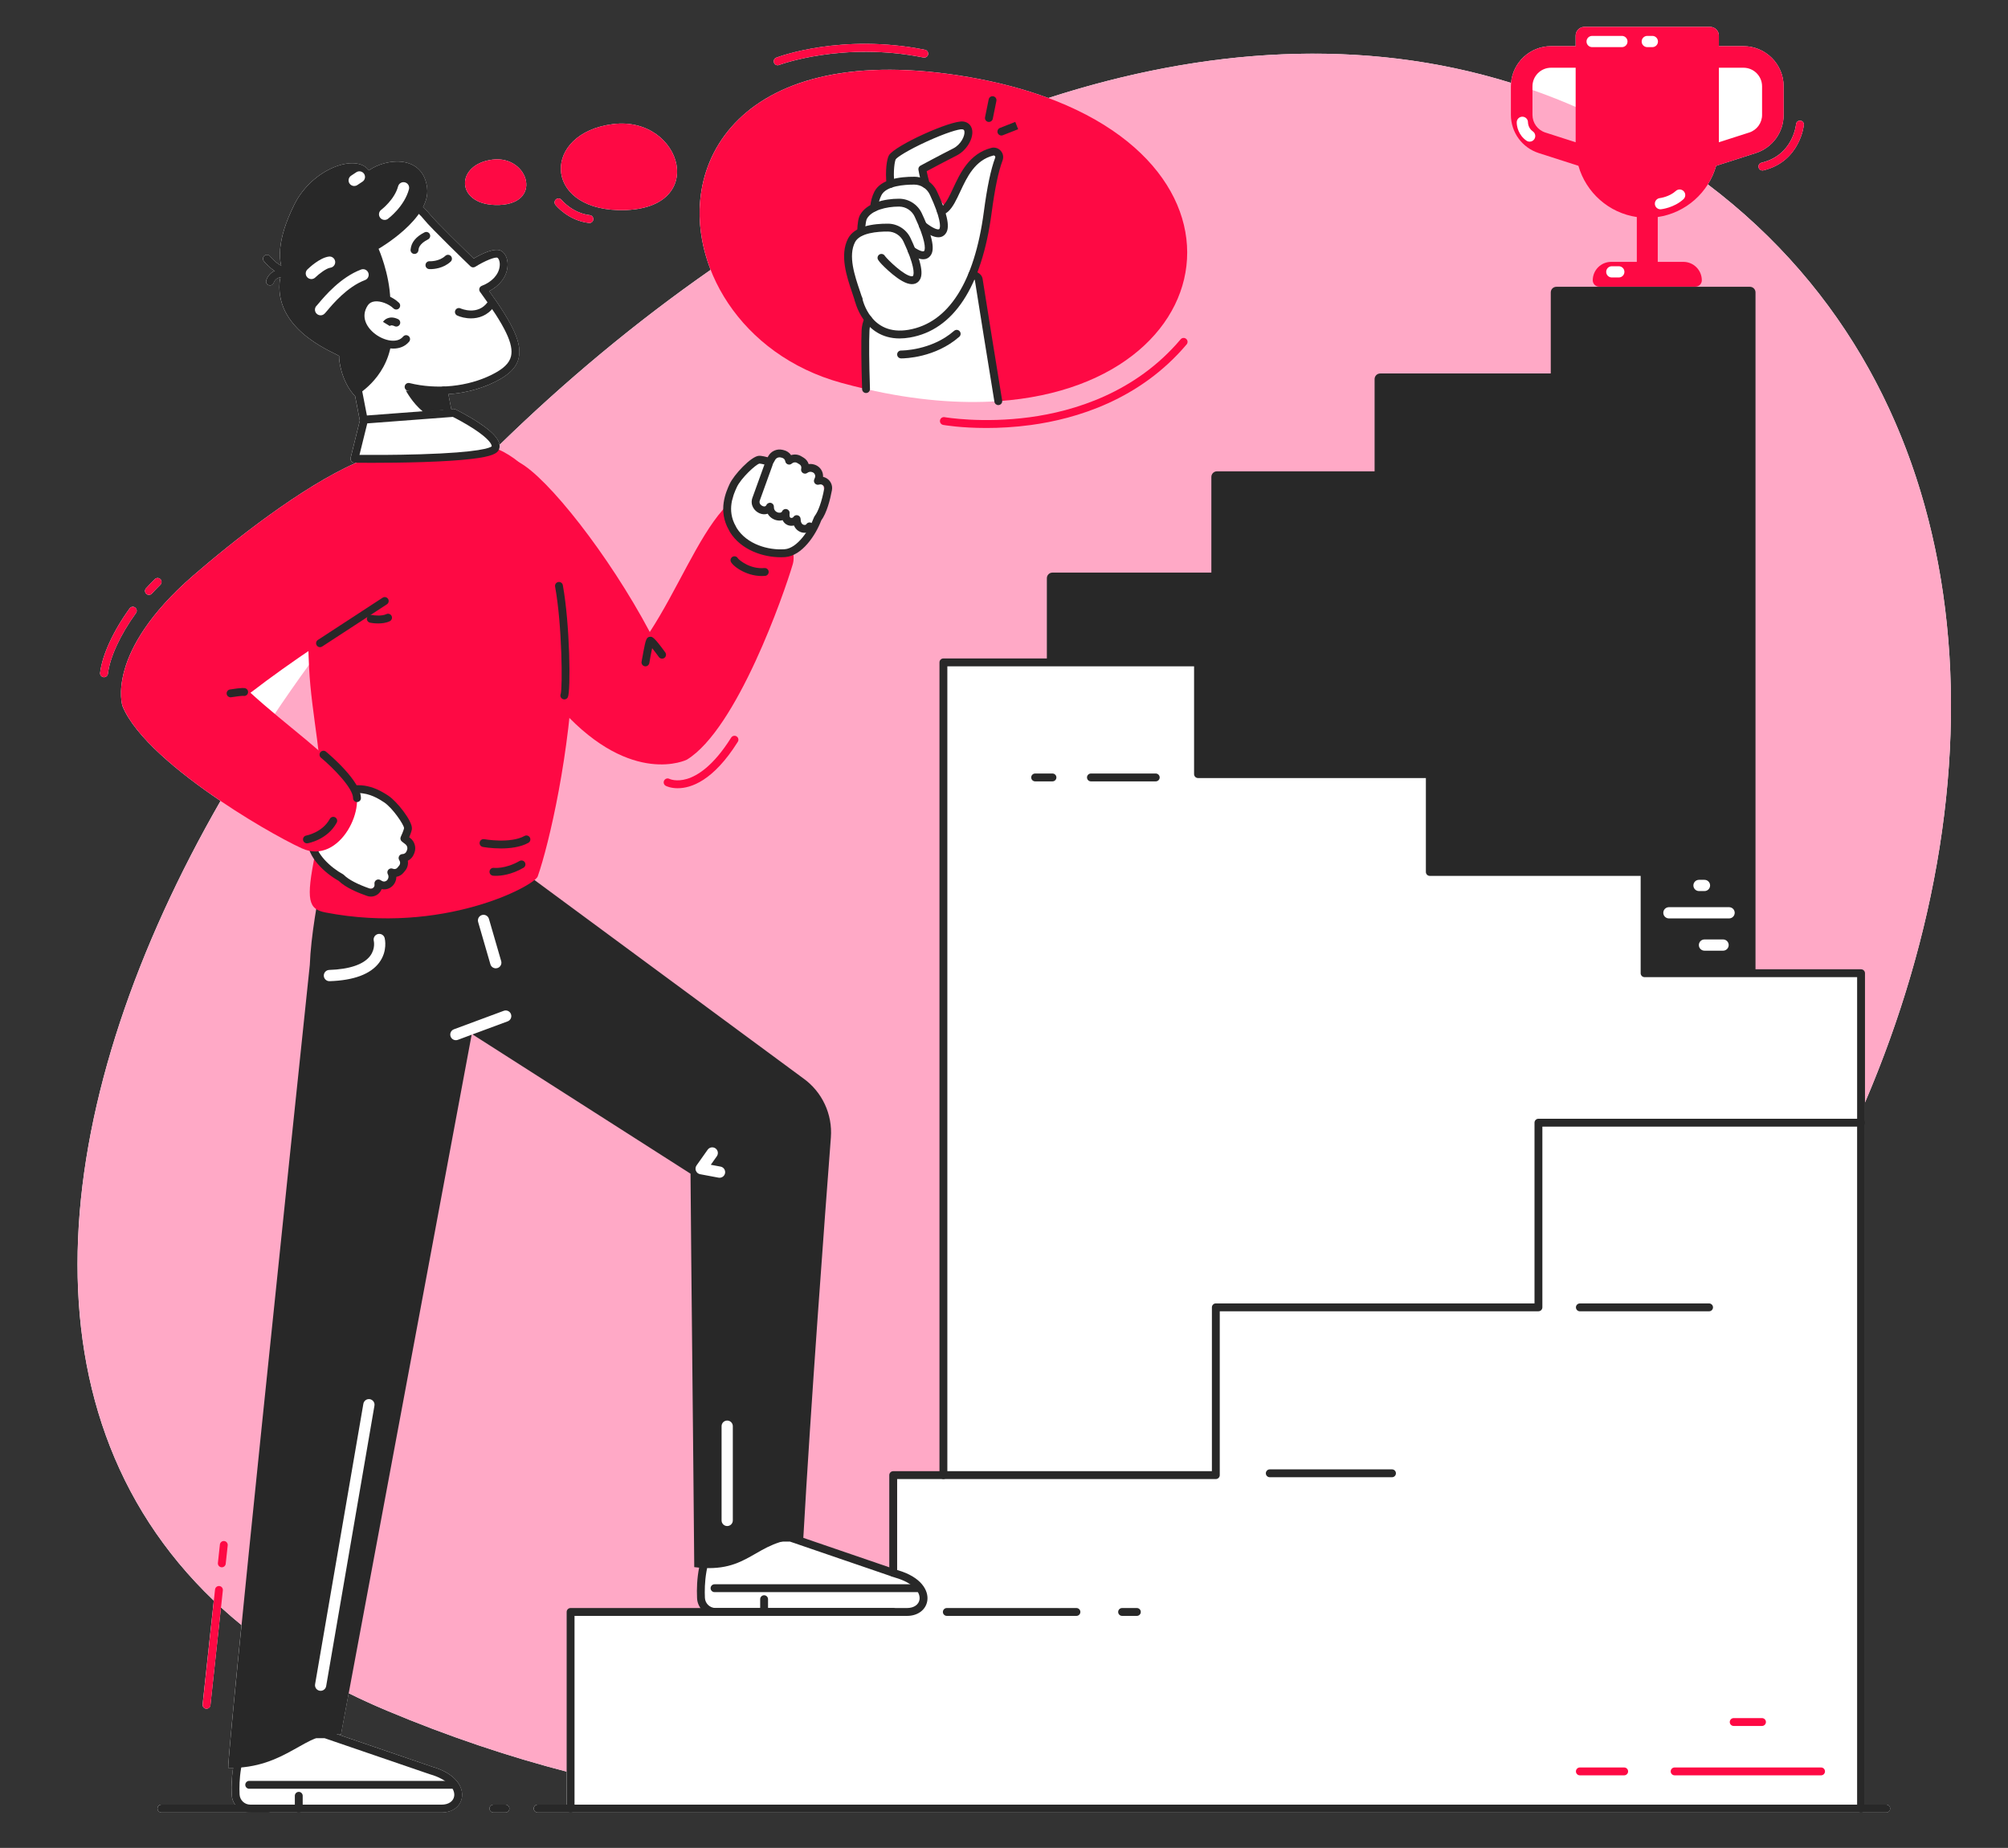 <svg xmlns="http://www.w3.org/2000/svg" id="_&#x421;&#x43B;&#x43E;&#x439;_1" data-name="&#x421;&#x43B;&#x43E;&#x439; 1" viewBox="0 0 1787.16 1644.79"><rect x="0" y="0" width="1787.16" height="1644.79" fill="#333333" stroke="none"/><defs><style>      .cls-1 {        fill: #282828;      }      .cls-1, .cls-2, .cls-3, .cls-4 {        stroke-width: 0px;      }      .cls-2 {        fill: #fe0944;      }      .cls-3 {        fill: #ffa9c6;      }      .cls-4 {        fill: #fff;      }    </style></defs><g><path class="cls-4" d="M1567.76,144.85c-1.88.44-3.05,2.33-2.6,4.21.38,1.61,1.82,2.69,3.4,2.69.27,0,.54-.03.81-.1,32.78-7.76,36.1-40.14,36.13-40.47.18-1.92-1.24-3.62-3.16-3.8-1.92-.17-3.63,1.23-3.81,3.15-.11,1.13-2.98,27.72-30.78,34.3Z"></path><path class="cls-4" d="M550.33,187c82.24,2.09,57.36-84.5-5-76.5-62.37,7.99-62.37,74.79,5,76.5Z"></path><path class="cls-4" d="M440.85,182.45c43.38,1.1,30.26-44.58-2.64-40.36-32.9,4.22-32.9,39.46,2.64,40.36Z"></path><path class="cls-4" d="M692.13,58.08c.42,0,.84-.07,1.25-.23.56-.21,56.6-21.12,128.53-6.66,1.89.38,3.74-.85,4.12-2.74.38-1.9-.85-3.74-2.74-4.12-74.01-14.88-130.06,6.09-132.41,6.99-1.8.69-2.71,2.71-2.02,4.52.53,1.39,1.86,2.25,3.27,2.25Z"></path><path class="cls-4" d="M524.18,198.47c.14.02.27.02.41.02,1.75,0,3.26-1.31,3.47-3.1.22-1.92-1.15-3.66-3.07-3.88-15.56-1.81-25.08-13.44-25.18-13.56-1.21-1.51-3.4-1.75-4.91-.55-1.51,1.2-1.76,3.41-.56,4.92.45.57,11.33,13.98,29.83,16.14Z"></path><path class="cls-4" d="M132.57,529.48c.95,0,1.9-.38,2.59-1.14,2.45-2.69,5-5.33,7.57-7.86,1.38-1.35,1.4-3.57.04-4.95-1.36-1.38-3.57-1.4-4.95-.04-2.67,2.62-5.3,5.36-7.84,8.14-1.3,1.43-1.2,3.64.23,4.94.67.61,1.52.91,2.36.91Z"></path><path class="cls-4" d="M92.16,602.75c.14.02.28.02.42.02,1.75,0,3.26-1.31,3.47-3.09,1.75-14.68,11.09-34.88,24.99-54.03,1.14-1.56.79-3.75-.78-4.89-1.56-1.13-3.75-.79-4.89.78-14.57,20.07-24.4,41.5-26.28,57.31-.23,1.92,1.14,3.66,3.06,3.89Z"></path><path class="cls-4" d="M449.86,1606.3h-10.69c-1.93,0-3.5,1.57-3.5,3.5s1.57,3.5,3.5,3.5h10.69c1.93,0,3.5-1.57,3.5-3.5s-1.57-3.5-3.5-3.5Z"></path><path class="cls-4" d="M1678.83,1606.3h-18.96v-624.95c128.21-299.76,104.25-632.54-139.87-817.22,3.21-5.08,5.72-10.64,7.4-16.55l35.26-11.32c14.84-4.77,24.82-18.44,24.82-34.04v-25.38c0-19.71-16.04-35.75-35.75-35.75h-21.9v-9.41c0-4.29-3.47-7.76-7.76-7.76h-111.94c-4.29,0-7.76,3.48-7.76,7.76v9.41h-21.9c-18.68,0-34.05,14.41-35.61,32.7-131.69-40.9-272.97-31.47-411.82,13.47-20.75-7.71-44.24-14.04-70.59-18.61-203.99-35.35-266.4,78.61-229.96,171.56-66.2,46.11-129.38,98.72-187.91,155.8-.65-5.62-6.75-12.08-18.77-19.97-9.88-6.48-20.1-11.49-20.53-11.7-.56-.27-1.18-.39-1.8-.35l-1.84.14-2.57-13.26c14.74-1.01,29.1-4.76,41.86-11.15,12.27-6.14,18.63-12.58,20.65-20.88,3.06-12.63-4.07-29.01-26.19-59.73,9.23-4.74,15.21-12.44,16.26-21.2.73-6.09-1.22-11.69-4.96-14.27-5.71-3.94-18.12,2.31-25.1,6.46-7.43-7.19-33.82-32.84-38.8-39.13-1.92-2.42-4.02-4.63-6.29-6.62,2.83-5.46,4.36-11.18,3.68-16.93-3.52-29.56-35.69-27.1-51.94-15.75-11.18-15.54-50.31-1.69-66.21,30.24-13.43,26.96-14.32,44.13-11.75,54.63-3.41-1.67-7.57-5.55-10-8.48-1.23-1.49-3.44-1.7-4.93-.46-1.49,1.23-1.7,3.44-.47,4.93.63.76,4.56,5.39,9.44,8.63-3.51,1.65-6.04,4.49-7.33,8.23-.63,1.83.34,3.82,2.17,4.45.38.13.76.19,1.14.19,1.45,0,2.81-.91,3.31-2.36,1.07-3.11,3.58-4.42,6.06-4.93-.41,1.4-.7,2.93-.84,4.62-3.72,45.38,53.57,63.98,53.04,65.76-.53,1.78,1.49,22.36,14.11,35.46,0,0,.03-.02.06-.03l4.21,21.72s0,.03.01.04l-8.21,33.23c-.26,1.04-.02,2.13.63,2.98.65.85,1.66,1.35,2.72,1.36.04,0,.64,0,1.71.02-48.75,21.36-110.47,70.33-145.22,100.47-78.82,68.37-62.9,116.1-62.9,116.1,11.09,27.25,49.75,59.1,87.3,84.45-150.39,261.63-185.78,539.99-6.02,711.81l-9.95,92.33c-.21,1.92,1.18,3.65,3.1,3.85.13.01.25.02.38.02,1.76,0,3.28-1.33,3.48-3.12l9.39-87.11c5.86,5.37,11.94,10.63,18.25,15.78-7.15,71.56-11.88,121.39-11.8,127.16,1.48.02,2.92,0,4.34-.03-1.4,8.58-1.58,16.9-1.25,23.93.15,3.26,1.25,6.26,3.01,8.75h-65.57c-1.93,0-3.5,1.57-3.5,3.5s1.57,3.5,3.5,3.5h249.44c9.66,0,16.92-5.49,18.06-13.67,1.21-8.64-5.02-20.91-26.56-27.09l-85.15-29.17c1.13.02,2.27.08,3.43.2l.51.74,6.94-37.17c10.96,5.41,22.32,10.61,34.11,15.55,54.19,22.74,107.52,40.67,159.86,54.24v29.37h-25.76c-1.93,0-3.5,1.57-3.5,3.5s1.57,3.5,3.5,3.5h1200.25c1.93,0,3.5-1.57,3.5-3.5s-1.57-3.5-3.5-3.5Z"></path></g><g><path class="cls-3" d="M1506.82,154.45c-193.93-138.06-425.4-131.53-645.36-40.83,2.83,4.76-.09,12.11-3.62,16.04-4.26,4.75-36.3,20.51-36.3,20.51l5.04,13.72,14.11,19.68s4.73-1.82,7.94-8.57c3.21-6.74,11.46-32.12,25.92-36.48,14.46-4.36,18.54-4.84,15.31,2.82-3.23,7.66-9.52,40.52-11.57,55.13-1.62,11.5-9.05,37.63-12.14,48.22,2.89.83,4.66,2.18,4.96,4.09,3.72,23.93,12.38,76.09,17.61,108.27-34.5,2.38-73.94-.63-117.77-10.71-.65-19.81-1.15-39.93-.58-52.29.16-3.41,1-6.66,2.38-9.77,0,0,0,0-.01,0-11.38-11.87-20.39-42.61-18.69-57.06,1.7-14.45,12.49-23.42,12.49-23.42,0,0-2.8-15.02,11.64-21.22,2.03-10.21,6.58-19.32,14.1-21.76-.6-5.93-1.6-10.9-1.33-15.09C239.64,420.52-203.15,1197.15,268.2,1484.04c-1.04-14.13-2.69-28.26-.38-42.32,2.81-17.13,11.1-32.79,12.32-50.24,1.26-17.94,8.7-32.87,16.09-48.94,3.81-8.27,6.21-16.98,6.99-26.07.66-7.66.14-15.48,4.75-22.09,1.38-1.98,3.38-3.38,5.55-3.96,2.47-13.98,6.36-27.77,6.04-42.04-.25-11.18,17.09-11.14,17.34,0,.39,17.25-5.28,33.43-7.3,50.38-.18,1.48-.65,2.76-1.33,3.84,4.55,10.19,4.65,22.39,3.75,33.38-1.51,18.48-3.81,37.2-6.76,55.49-1.7,10.51-3.89,21.15-7.94,31.03-3.97,9.67-10,18.54-11.77,29-2.74,16.12-3.5,32.95-9.86,48.16,15.4,8.16,31.64,15.86,48.78,23.05,55.4,23.25,109.9,41.48,163.36,55.15v-143.05h120.96c-11.69-13.96-10.7-32.93,2.15-46.39,6.63-6.94,14.18-10.65,23.42-13.08,10.05-2.64,20-5.69,30.19-7.78,8.51-1.75,16.55-2.22,24.78.95,8.15,3.14,16.69,6.95,24.3,11.24,4.46,2.52,8.56,5.63,13.46,7.28,4.83,1.63,10.12,2.31,15.12,3.28,9.35,1.82,18.2,4.21,27.08,7.67,1.62.63,3.33,1.2,5.08,1.75v-86.71h45.28v-723.42h226.6v99.45h206.31v83.7l191.16,3.4v90.14s192.66-5.35,192.66,0v123.18c134.45-307.15,109.13-650.84-149.55-835ZM437.48,815.77c2.54,13.4,6.37,26.59,13,38.57,5.41,9.79-9.58,18.53-14.98,8.75-7.34-13.28-11.93-27.86-14.75-42.72-2.07-10.93,14.65-15.56,16.73-4.61ZM352.12,835.84c-.64,5.1-.28,10.21-.24,15.33.03,4.7-3.99,8.67-8.67,8.67-.68,0-1.35-.09-1.99-.25-1.95,3.63-4.77,6.65-8.48,8.8-11.72,6.8-26.37,8.59-39.67,8.73-11.18.12-11.15-17.23,0-17.34,9.25-.1,23.12-.45,30.91-6.36,3.6-2.73,2.99-6.43,2.7-10.52-.32-4.54,0-8.56,2.22-12.65,2.78-5.11,8.17-5.18,11.94-2.7.79-.25,1.66-.38,2.6-.38,4.27,0,9.26,4.02,8.67,8.67ZM367.83,762.66c-6.76,17.39-27.06,29.08-45.43,28.69-9.69-.2-18.16-4.03-24.51-11.33-5.8-6.67-13.21-13.43-15.01-22.45-.72-3.63.65-6.56,2.88-8.46.14-.5.32-1.01.55-1.51,2.99-6.47,6.76-12.49,10.01-18.82,2.46-4.8,3.37-9.49,4.68-14.63,2.47-9.69,7.9-16.33,18.08-17.92,34.69-5.44,60.72,35.61,48.75,66.42ZM456.1,910.78c-7.55,3.69-14.68,7.41-22.7,10.09-2.99,1-5.5.39-7.32-1.08-1.12.58-2.46.93-4.02.93-.35,0-.68-.02-1.01-.05-.51.2-1.05.35-1.63.45-.96,1.95-2.65,3.52-5.06,4.14-1.27,2.14-3.49,3.69-6.65,3.83-1,.42-2.15.67-3.46.67-11.04,0-11.15-16.92-.39-17.33.34-.14.7-.27,1.07-.37,1.1-1.85,2.91-3.27,5.42-3.7,1.25-2.54,3.72-4.44,7.41-4.44.35,0,.68.02,1.01.05.96-.38,2.05-.6,3.28-.6,2.05,0,3.71.58,5.01,1.53.52-.3,1.09-.56,1.72-.77,6.62-2.22,12.32-5.29,18.55-8.34,4.22-2.07,9.35-1.18,11.87,3.11,2.24,3.83,1.1,9.81-3.11,11.87ZM619.03,1033.18c1.78-1.96,3.81-3.65,5.68-5.51.47-.46.95-.93,1.37-1.44.1-.14.29-.42.37-.58.08-.14.19-.38.26-.54.08-.38.17-1.08.12-.4.36-4.69,3.68-8.67,8.67-8.67,4.43,0,9.04,4,8.67,8.67-.26,3.41-1.11,6.41-2.61,9.19,4.26.2,7.72,4.68,7.72,8.69,0,5.03-4.01,8.19-8.67,8.67-2.98.31-6.14-.95-8.5-1.37-3.28-.58-6.15-.99-9.26-2.23-6.11-2.43-8.52-9.31-3.83-14.49ZM666.48,1333.43c-1.06,10.66,1.68,22.35-2.95,32.45-4.58,9.99-17.11,8.18-25.13,3.16-6.41-4.01-8.27-11.77-9.19-19.23-2.24-.81-4.11-2.63-4.87-5.68-1.88-7.53-3.81-15.17-4.09-22.97-.27-7.44,1.6-14.53,2.95-21.77,2.41-12.91,3.93-26.53,11.03-37.89-.07-4.92,3.6-7.43,7.59-7.57,6.25-3.19,13.64-1.36,18.81,5.43,6.38,8.38,7.81,20.91,8.65,31.1,1.2,14.41-1.38,28.67-2.8,42.96ZM717.75,482.41c-12.07,12.28-30.36,12.54-45.56,6.52-7.92-3.14-14.84-7.46-18.81-15.27-3.57-7.04-4.74-15.29-4.27-23.11.17-2.8,1.4-4.9,3.14-6.29.03-7.34,4.75-16.15,8.18-21.45,4.31-6.67,9.14-11.4,17.22-12.79,4.5-.77,8.53-.94,12.88-2.39,3.7-1.24,6.77-2,10.67-1.35,9.11,1.51,16.15,7.73,22.75,13.73,5.64,5.13,9.16,10.54,9.54,18.32.69,14.23-5.66,33.82-15.74,44.08ZM1361.52,127.71c-2.53,0-4.35-1.07-5.5-2.63-2.69-.98-4.11-3.51-4.3-6.14-1.68-1.64-2.35-4.14-2.02-6.47-3.21-4.1-1.42-11.87,5.37-11.87,5.13,0,7.4,4.42,6.83,8.35.91,1.17,1.43,2.62,1.53,4.11.24.24.47.49.66.76,6.55,2.39,5.69,13.89-2.58,13.89ZM1451.21,249.12c-3.68-.18-7.8,1.39-11.62,1.58-3.57.18-7.62.47-11.01-.83-6.26-2.4-7.32-11.85,0-13.82,5.4-1.45,10.65-1.16,16.14-.62.11.01.21.04.32.05,2.1-.43,4.18-.79,6.16-.69,9.2.46,9.22,14.8,0,14.33ZM1465.53,184.89s0,0,0,0c-8.95,2.31-12.74-11.52-3.81-13.82,7.17-1.85,14-2.3,21.04-4.97,6.5-2.46,12.74-4.91,19.75-5.33,5.76-.35,8.48,6.26,6.19,10.78-6.27,12.36-21.87,16.92-34.31,19.45-4.82.98-8.32-2.34-8.85-6.12ZM1536.03,860.52c-5.49.46-10.91-1.1-16.33-1.73-6.96-.81-13.9-.82-20.85.11-5.06.68-7.63-4.63-6.86-8.94-.02,0-.05,0-.07,0-6.46-.65-8.36-8.04-5.66-11.96-.49-1.84-.25-3.91.64-5.65-1.15-.37-2.27-.78-3.34-1.26-2.09-.94-3.18-2.92-3.42-5.07-4.66-1.13-8.28-3.91-9.17-10.41-.71-5.21,1.15-10.88,5.84-13.69,3.86-2.31,8.52-2.21,13.01-2.25-.72-1.81-.74-4.08.22-6.96.64-1.92,1.69-3.36,2.23-5.25.5-1.78.39-3.57,1.33-5.24,2.21-3.92,6.29-5,10.42-5.22,11.14-.59,23.35-2.54,34.36-.45,2.86.54,5.53,4.02,5.26,6.91-.17,1.9-.68,3.54-1.43,4.99,1.61.7,3.11,1.68,4.44,3.09,2.45,2.58,2.56,5.79,1.08,8.42.11,1.15.02,2.29-.26,3.38,3.66,1.41,4.74,5.55,3.56,8.96.18.92.2,1.87.04,2.77.61,1.67.68,3.5.1,5.08,5.2,1.94,7.6,9.43,1.52,12.76-.02.01-.05.02-.07.04,2.73,2.34,3.89,6.05,3.75,9.78-.35,9.71-11.34,17.05-20.33,17.8Z"></path><path class="cls-1" d="M714.85,959.78l-243.06-179.35c-4.25,2.12-8.63,3.97-13,5.62-22.09,8.35-45.22,12.14-68.08,17.41-10.55,2.43-20.3,6.46-31.2,7.42-9.28.81-18.74.83-28.03.3-16.57-.95-33.61-3.84-48.36-11.7-1.04,5.72-2.08,11.75-3.03,17.95h0s0,.03,0,.03c-2.14,13.92-3.88,28.53-4.37,41.51-16.33,155.4-72.85,694.84-72.56,714.68,52.5.68,68.3-33.39,99.75-30.07l.51.74,116.35-623.32-12.29,4.56c-.57.21-1.16.31-1.74.31-2.03,0-3.94-1.25-4.69-3.27-.96-2.59.36-5.47,2.95-6.43l44.34-16.45c2.59-.96,5.47.36,6.43,2.95.96,2.59-.36,5.47-2.95,6.43l-31.3,11.61,194.05,123.98c.6,83.28,2.41,238.03,3.32,350.21,50.22,6.39,52.86-24.07,97.06-25.7,6.66-118.78,19.17-286.29,24.54-356.75,1.58-20.67-7.77-40.65-24.65-52.68ZM333.26,1251.18l-42.97,249.65c-.42,2.44-2.53,4.16-4.93,4.16-.28,0-.57-.02-.85-.07-2.72-.47-4.55-3.06-4.08-5.78l42.97-249.65c.47-2.72,3.06-4.55,5.78-4.08,2.72.47,4.55,3.06,4.08,5.78ZM337.51,856.81c-7.69,10.27-22.54,15.83-44.15,16.54-.06,0-.11,0-.17,0-2.69,0-4.91-2.13-5-4.84-.09-2.76,2.08-5.08,4.84-5.17,18.04-.59,30.61-4.87,36.35-12.39,4.9-6.41,3.36-13.23,3.29-13.51-.63-2.67,1-5.38,3.66-6.04,2.67-.66,5.36.93,6.04,3.58.12.47,2.85,11.51-4.87,21.83ZM442.66,861.69c-.47.14-.94.2-1.4.2-2.17,0-4.17-1.42-4.8-3.61l-10.91-37.62c-.77-2.65.76-5.43,3.41-6.2,2.66-.77,5.43.76,6.2,3.41l10.91,37.62c.77,2.65-.76,5.43-3.41,6.2ZM639.47,1048.23l-16.37-3.07c-1.68-.31-3.07-1.46-3.72-3.04-.64-1.58-.43-3.38.55-4.77l9.89-13.98c1.6-2.26,4.72-2.79,6.98-1.2,2.26,1.6,2.79,4.72,1.2,6.98l-5.38,7.61,8.7,1.63c2.72.51,4.5,3.12,4,5.84-.45,2.41-2.55,4.08-4.91,4.08-.31,0-.62-.03-.93-.09ZM652.22,1353.33c0,2.76-2.24,5-5,5s-5-2.24-5-5v-83.9c0-2.76,2.24-5,5-5s5,2.24,5,5v83.9Z"></path><path class="cls-1" d="M839.65,1316.51c-1.93,0-3.5-1.57-3.5-3.5v-723.42c0-1.93,1.57-3.5,3.5-3.5h226.6c1.93,0,3.5,1.57,3.5,3.5v95.95h202.81c1.93,0,3.5,1.57,3.5,3.5v83.59h187.66c1.93,0,3.5,1.57,3.5,3.5v86.64h189.16c1.93,0,3.5,1.57,3.5,3.5v133.03c0,1.93-1.57,3.5-3.5,3.5s-3.5-1.57-3.5-3.5v-129.53h-189.16c-1.93,0-3.5-1.57-3.5-3.5v-86.64h-187.66c-1.93,0-3.5-1.57-3.5-3.5v-83.59h-202.81c-1.93,0-3.5-1.57-3.5-3.5v-95.95h-219.6v719.92c0,1.93-1.57,3.5-3.5,3.5Z"></path><path class="cls-1" d="M1656.37,1613.3H507.84c-1.93,0-3.5-1.57-3.5-3.5v-175.01c0-1.93,1.57-3.5,3.5-3.5h287.13c1.93,0,3.5,1.57,3.5,3.5s-1.57,3.5-3.5,3.5h-283.63v168.01h1141.53v-603.5h-280.13v160.86c0,1.93-1.57,3.5-3.5,3.5h-283.63v145.85c0,1.93-1.57,3.5-3.5,3.5h-283.63v83.43c0,1.93-1.57,3.5-3.5,3.5s-3.5-1.57-3.5-3.5v-86.93c0-1.93,1.57-3.5,3.5-3.5h283.63v-145.85c0-1.93,1.57-3.5,3.5-3.5h283.63v-160.86c0-1.93,1.57-3.5,3.5-3.5h287.13c1.93,0,3.5,1.57,3.5,3.5v610.5c0,1.93-1.57,3.5-3.5,3.5Z"></path><path class="cls-2" d="M1551.74,41.09h-21.9v-9.41c0-4.29-3.47-7.76-7.76-7.76h-111.94c-4.29,0-7.76,3.48-7.76,7.76v9.41h-21.9c-19.71,0-35.75,16.04-35.75,35.75v25.38c0,15.59,9.97,29.27,24.82,34.04l35.27,11.32c6.77,23.81,27.01,41.94,51.98,45.6v39.9h-22.8c-9.07,0-16.42,7.35-16.42,16.42,0,3.11,2.52,5.64,5.64,5.64h85.79c3.11,0,5.64-2.52,5.64-5.64,0-9.07-7.35-16.42-16.42-16.42h-22.8v-39.9c24.97-3.66,45.21-21.79,51.98-45.6l35.26-11.32c14.84-4.77,24.82-18.44,24.82-34.04v-25.38c0-19.71-16.04-35.75-35.75-35.75ZM1365.53,123.94c-.97,1.4-2.53,2.15-4.12,2.15-.98,0-1.98-.29-2.85-.89-7.02-4.86-8.73-12.62-8.64-16.44.07-2.72,2.29-4.88,5-4.88.04,0,.08,0,.13,0,2.75.07,4.92,2.33,4.88,5.07,0,.3.1,5.08,4.33,8.01,2.27,1.57,2.84,4.69,1.26,6.96ZM1402.38,126.63l-26.96-8.66c-6.87-2.2-11.49-8.54-11.49-15.75v-25.38c0-9.12,7.42-16.55,16.54-16.55h21.9v66.34ZM1443.52,41.96h-26.49c-2.76,0-5-2.24-5-5s2.24-5,5-5h26.49c2.76,0,5,2.24,5,5s-2.24,5-5,5ZM1440.76,246.98h-6.21c-2.76,0-5-2.24-5-5s2.24-5,5-5h6.21c2.76,0,5,2.24,5,5s-2.24,5-5,5ZM1466.11,41.96c-2.76,0-5-2.24-5-5s2.24-5,5-5h4.51c2.76,0,5,2.24,5,5s-2.24,5-5,5h-4.51ZM1498.29,177.33c-8.32,7.62-19.44,8.88-19.91,8.93-.18.02-.36.03-.53.03-2.53,0-4.7-1.91-4.97-4.47-.29-2.74,1.69-5.2,4.43-5.5.13-.01,8.4-1.03,14.22-6.36,2.04-1.87,5.2-1.73,7.07.31,1.87,2.04,1.73,5.2-.31,7.07ZM1568.29,102.22c0,7.22-4.62,13.55-11.49,15.75l-26.96,8.66V60.29h21.9c9.12,0,16.54,7.42,16.54,16.55v25.38Z"></path><path class="cls-2" d="M1568.56,151.76c-1.59,0-3.02-1.08-3.4-2.69-.45-1.88.72-3.77,2.6-4.21,27.8-6.58,30.67-33.17,30.78-34.3.18-1.92,1.89-3.33,3.81-3.15,1.92.18,3.33,1.88,3.16,3.8-.03.33-3.35,32.71-36.13,40.47-.27.06-.54.1-.81.1Z"></path><path class="cls-2" d="M704.52,489.68c-12.23,6.46-27.31,1.97-38.37-5.08-12.82-8.18-16.03-20.1-18.65-34.01-1.52.73-2.88,1.73-4.04,3.03-22.21,25.08-41.18,72.2-65.14,108.91-36.39-68.52-90.97-137.59-116.36-151.04-43.07-22.82-100.75,44.95-100.75,44.95-10.77,44.75,95.58,128.42,139.76,176.51,61.89,67.37,110.31,43.26,110.31,43.26,44.68-27.34,86.5-147.62,94.25-173.82,1.24-4.2,1.03-8.67-.28-13.18-.24.17-.49.33-.74.46Z"></path><path class="cls-1" d="M323.72,377.1c-1.64,0-3.11-1.16-3.43-2.83l-6.28-32.43c-.37-1.9.87-3.73,2.77-4.1,1.89-.37,3.73.87,4.1,2.77l6.28,32.43c.37,1.9-.87,3.73-2.77,4.1-.22.04-.45.06-.67.06Z"></path><path class="cls-1" d="M398.73,371c-1.64,0-3.11-1.16-3.43-2.83l-3.86-19.92c-.37-1.9.87-3.73,2.77-4.1,1.9-.37,3.73.87,4.1,2.77l3.86,19.92c.37,1.9-.87,3.73-2.77,4.1-.23.04-.45.06-.67.06Z"></path><path class="cls-1" d="M390.99,351.17c-9.43,0-18.93-1.12-28.17-3.4-1.88-.46-3.02-2.36-2.56-4.23s2.36-3.03,4.23-2.56c24.49,6.02,51.9,3.22,73.32-7.5,10.26-5.13,15.49-10.15,16.98-16.27,2.58-10.66-5.15-26.77-27.58-57.45-.64-.88-.84-2.01-.53-3.06.31-1.05,1.09-1.89,2.11-2.28,9.09-3.47,15.04-9.95,15.92-17.33.46-3.82-.65-6.76-1.98-7.68-2.06-.97-11.49,2.86-19.74,8.06-1.36.85-3.14.67-4.29-.44-1.44-1.39-35.31-34.04-41.38-41.71-2.79-3.53-6.03-6.54-9.62-8.96-1.6-1.08-2.03-3.25-.95-4.86,1.08-1.6,3.25-2.03,4.86-.95,4.19,2.82,7.96,6.32,11.2,10.42,4.98,6.29,31.37,31.94,38.8,39.13,6.98-4.15,19.39-10.4,25.1-6.46,3.74,2.58,5.69,8.18,4.96,14.27-1.05,8.76-7.03,16.46-16.26,21.2,22.12,30.72,29.25,47.1,26.19,59.73-2.01,8.3-8.38,14.74-20.65,20.88-15.09,7.55-32.41,11.43-49.96,11.43Z"></path><path class="cls-1" d="M419.14,283.37c-4.86,0-9.26-1.19-12.16-2.5-1.76-.8-2.54-2.87-1.75-4.63.79-1.76,2.86-2.54,4.62-1.75.65.29,15.33,6.62,24.19-5.59,1.14-1.56,3.32-1.91,4.89-.78,1.56,1.13,1.91,3.32.78,4.89-5.76,7.94-13.64,10.37-20.57,10.37Z"></path><path class="cls-1" d="M350.01,310.27c-6.79,0-14.15-2.83-19.96-7.13-10.61-7.86-17.38-21.77-8.57-35.16,2.5-3.8,6.4-6.1,11.27-6.65,7.28-.82,16.46,2.53,22.32,8.14,1.4,1.34,1.44,3.55.11,4.95-1.34,1.4-3.55,1.44-4.95.11-4.32-4.14-11.5-6.82-16.69-6.24-2.78.31-4.87,1.51-6.21,3.54-6.72,10.2-.85,19.96,6.88,25.68,8.01,5.93,19.39,8.34,24.56,2.1,1.23-1.49,3.44-1.69,4.93-.46s1.69,3.44.46,4.93c-3.61,4.36-8.7,6.19-14.16,6.19Z"></path><path class="cls-1" d="M382.99,239.54c-.6,0-.96-.02-1.04-.03-1.93-.13-3.38-1.81-3.25-3.73.13-1.92,1.79-3.37,3.72-3.25h0c.08,0,8.3.45,13.92-4.79,1.41-1.32,3.63-1.24,4.95.17,1.32,1.41,1.24,3.63-.17,4.95-6.56,6.12-15.16,6.69-18.12,6.69Z"></path><path class="cls-1" d="M368.9,226.03c-.41,0-.82-.07-1.22-.22-1.66-.62-2.58-2.37-2.19-4.05v-.1c.68-6.05,4.82-11.04,12.32-14.83,1.73-.87,3.83-.18,4.7,1.55.87,1.73.18,3.83-1.55,4.7-7.91,4-8.36,8.03-8.5,9.35-.04.41-.09.83-.27,1.32-.52,1.41-1.86,2.28-3.28,2.28ZM365.62,221.31h0s0,0,0,0Z"></path><path class="cls-1" d="M380.2,167.42c-3.52-29.56-35.69-27.1-51.94-15.75-11.18-15.54-50.31-1.69-66.21,30.24-15.99,32.1-14.2,50.32-9.97,59.93-1.79,2.38-2.89,5.53-3.22,9.51-3.72,45.38,53.57,63.98,53.04,65.76-.53,1.78,1.49,22.36,14.11,35.46,0,0,27.47-14.29,32.28-47.34-.75.1-1.53.18-2.35.18-4.35,0-7.71-1.53-10.1-3.89-.97-.2-1.91-.53-2.82-.99-.2-.08-.4-.16-.6-.24-1.67-.62-3.14-1.58-4.38-2.92-.05-.05-.1-.11-.15-.16l-.03-.03s-.06-.08-.1-.11c-.38-.38-.73-.78-1.05-1.19-.13-.17-.25-.34-.38-.51-.08-.12-.16-.23-.24-.35-.93-1.35-1.64-2.82-2.1-4.45-.04-.26-.07-.53-.11-.79-5.9-8.74-1.95-24.02,11.82-24.02.68,0,1.33.05,1.96.12.99-.19,2.03-.3,3.15-.3,2.54,0,4.73.53,6.6,1.42-.75-23.76-10.47-45.54-10.47-45.54,0,0,46.48-26.76,43.23-54.04ZM312.47,156.39l4.64-3.07c2.31-1.53,5.41-.89,6.94,1.41,1.52,2.31.89,5.41-1.41,6.94l-4.64,3.07c-.85.56-1.81.83-2.76.83-1.62,0-3.21-.79-4.18-2.24-1.52-2.31-.89-5.41,1.41-6.94ZM273.52,246.87c-1.92-1.98-1.88-5.15.11-7.07,1.78-1.73,11.06-10.39,19.06-11.43,2.74-.36,5.25,1.58,5.61,4.32.36,2.74-1.58,5.25-4.32,5.61-3.51.46-9.94,5.36-13.39,8.69-.97.94-2.23,1.41-3.48,1.41s-2.61-.51-3.59-1.52ZM324.9,249.29c-15.79,5.94-28.8,21.43-33.7,27.26-1.39,1.65-2.02,2.4-2.68,2.95-.94.78-2.07,1.16-3.2,1.16-1.43,0-2.86-.61-3.85-1.8-1.73-2.08-1.5-5.14.5-6.93.25-.27.95-1.09,1.56-1.82,5.36-6.38,19.59-23.33,37.84-30.19,2.59-.97,5.47.34,6.45,2.92.97,2.59-.33,5.47-2.92,6.45ZM345.31,194.76c-.9.67-1.95.99-2.99.99-1.53,0-3.03-.7-4.02-2.01-1.65-2.21-1.2-5.35,1.01-7,.18-.14,11.86-9.04,15-20.87.71-2.67,3.45-4.26,6.12-3.55,2.67.71,4.26,3.45,3.55,6.12-4.06,15.28-18.09,25.88-18.69,26.32Z"></path><path class="cls-1" d="M376.51,366.42c1.48-.09,3-.02,4.51.21-4.66-.72.95-.54,1.96-.6,2.19-.15,4.38-.38,6.56-.6,2.78-.29,5.56-.57,8.35-.81-1.77-8.76-2.68-15.27-2.68-15.27l-33.93-1.65s5.55,10.77,15.22,18.72Z"></path><path class="cls-1" d="M393.13,1613.3h-170.3c-8.89,0-16.17-6.92-16.58-15.75-.75-16.06,1.12-38.83,14.26-56.03.66-.87,1.69-1.38,2.78-1.38h66.16c.39,0,.77.06,1.13.19l94.05,32.22c21.54,6.18,27.77,18.45,26.56,27.09-1.15,8.17-8.4,13.67-18.06,13.67ZM225.05,1547.14c-11.52,16.24-12.37,38.23-11.82,50.09.24,5.09,4.45,9.08,9.59,9.08h170.3c6.11,0,10.48-3,11.13-7.64.89-6.33-5.46-14.79-21.64-19.41-.06-.02-.12-.03-.17-.05l-93.58-32.06h-63.81Z"></path><path class="cls-1" d="M402.56,1592.16h-180.76c-1.93,0-3.5-1.57-3.5-3.5s1.57-3.5,3.5-3.5h180.76c1.93,0,3.5,1.57,3.5,3.5s-1.57,3.5-3.5,3.5Z"></path><path class="cls-1" d="M265.91,1613.3c-1.93,0-3.5-1.57-3.5-3.5v-11.37c0-1.93,1.57-3.5,3.5-3.5s3.5,1.57,3.5,3.5v11.37c0,1.93-1.57,3.5-3.5,3.5Z"></path><path class="cls-1" d="M807.28,1438.3h-170.3c-8.89,0-16.17-6.92-16.58-15.75-.75-16.06,1.12-38.83,14.26-56.03.66-.87,1.69-1.38,2.78-1.38h66.16c.39,0,.77.06,1.13.19l94.05,32.22c21.54,6.18,27.77,18.45,26.56,27.09-1.15,8.17-8.4,13.67-18.06,13.67ZM639.2,1372.13c-11.52,16.24-12.37,38.22-11.82,50.09.24,5.09,4.45,9.08,9.59,9.08h170.3c6.11,0,10.48-3,11.13-7.64.89-6.33-5.46-14.79-21.64-19.41-.06-.02-.12-.03-.17-.05l-93.58-32.06h-63.81Z"></path><path class="cls-1" d="M816.71,1417.15h-180.76c-1.93,0-3.5-1.57-3.5-3.5s1.57-3.5,3.5-3.5h180.76c1.93,0,3.5,1.57,3.5,3.5s-1.57,3.5-3.5,3.5Z"></path><path class="cls-1" d="M680.07,1438.3c-1.93,0-3.5-1.57-3.5-3.5v-11.37c0-1.93,1.57-3.5,3.5-3.5s3.5,1.57,3.5,3.5v11.37c0,1.93-1.57,3.5-3.5,3.5Z"></path><path class="cls-2" d="M442.85,399.65c-8.33,2.77-16.44,4.97-25.41,5.55-9.87.64-19.26.54-29.04,2.23-9.82,1.7-19.08,2.08-29,1.46-8.73-.55-17.42-1.08-25.85,1.62-2.27.73-4.38.92-6.3.7-37.19,22.35-57.61,69.93-52.16,182.94,2.05,42.48,13.19,85.82,11.25,127.31,4.35-6.72,10.29-12.48,17.96-15.88.62-.27,1.23-.48,1.84-.64h0c16.57-6.59,29.7,1.14,37.54,6.23,7.84,5.09,19.8,21.67,19.43,26.22-.13,1.58-1.48,5.08-3.24,8.93,1.04.83,2.04,1.61,2.99,2.33,2.83,2.12,3.95,5.92,2.67,9.23l-.4,1.04c-1.17,3.01-3.94,4.78-6.85,4.8,1.82,2.67,1.84,6.33-.3,8.94l-1.52,1.86c-2.01,2.45-5.34,3.22-8.2,1.95,1.15,2.07,1.37,4.6.41,6.86l-.13.3c-1.75,4.12-6.59,5.75-10.42,3.49-.44-.26-.9-.53-1.36-.81.28,1.63.04,3.36-.86,4.89-1.66,2.8-4.97,4.04-8.02,2.98-6.85-2.37-18.62-7.06-24.27-12.94-7.82-4.22-17.99-12.34-23.05-21.43-8.52,41.83-6.11,49.44,9.3,52.41,104.32,20.08,185.8-23.83,188.71-32.09,20.17-57.26,76.84-330.45-35.72-380.49Z"></path><path class="cls-1" d="M330.12,798.06c-1.12,0-2.26-.19-3.38-.57-8.26-2.86-19.26-7.48-25.26-13.42-11.87-6.55-28.66-21.43-27.5-36.52,1.29-16.68,10.72-37.11,28.9-45.18.7-.31,1.42-.57,2.16-.77,18.92-7.42,34.07,2.42,40.55,6.63,7.53,4.89,21.57,22.53,21.02,29.44-.05.61-.19,2.32-2.42,7.58.27.21.53.41.79.6,4.1,3.08,5.67,8.54,3.83,13.29l-.4,1.04c-1.04,2.68-3.01,4.77-5.45,5.95.52,3.06-.24,6.27-2.26,8.74l-1.52,1.86c-1.68,2.05-3.95,3.32-6.39,3.72-.02,1.44-.31,2.88-.89,4.25l-.13.3c-1.24,2.91-3.64,5.13-6.59,6.1-1.79.59-3.69.69-5.5.31-.21.54-.46,1.07-.76,1.57-1.92,3.23-5.26,5.08-8.79,5.08ZM318.94,705.92c-3.59,0-7.44.64-11.5,2.26-.13.05-.27.1-.41.13-.46.12-.88.27-1.31.46-15.54,6.9-23.64,24.72-24.76,39.32-.87,11.24,13.69,24.35,24.31,30.07.32.17.61.39.86.66,3.79,3.94,12.13,8.33,22.89,12.05,1.46.51,3.05-.09,3.86-1.46.55-.92.53-1.88.42-2.52-.23-1.35.35-2.7,1.48-3.48,1.13-.77,2.6-.81,3.77-.11.46.27.91.54,1.34.8.96.56,2.05.69,3.08.35,1.06-.35,1.89-1.13,2.34-2.2l.13-.3c.51-1.21.42-2.59-.25-3.79-.73-1.31-.54-2.95.48-4.06,1.02-1.11,2.63-1.45,4-.84,1.44.64,3.08.25,4.08-.97l1.52-1.86c1.08-1.32,1.13-3.27.12-4.75-.73-1.07-.81-2.45-.21-3.6s1.79-1.87,3.08-1.88c1.59,0,3.01-1.02,3.61-2.56l.4-1.04c.71-1.84.09-3.96-1.51-5.17-.98-.73-2.01-1.54-3.07-2.39-1.26-1-1.67-2.73-1-4.19,2.22-4.86,2.89-7.2,2.93-7.76-.15-3.09-10.37-18.14-17.85-23-4.49-2.92-12.59-8.17-22.84-8.17Z"></path><path class="cls-2" d="M376.36,406.06c-3.82-.08-7.58-.16-11.18.02-13.57.66-26.97,2.42-40.57,2.7-49.75,19.32-116.14,71.88-152.69,103.58-78.82,68.37-62.9,116.1-62.9,116.1,19.75,48.52,126.87,111.64,159.61,126.65,34.07,15.62,59.92-38.92,44.68-57.64-21.15-25.98-58.03-51.25-90.38-80.83,75.71-58.32,158.38-101.27,175.76-124.15,27.2-35.8,7.14-72.43-22.33-86.44Z"></path><path class="cls-1" d="M694.84,496c-16,0-35.14-6.58-44.97-22.07-.41-.65-.77-1.33-1.08-2.02-10.12-17.62-2.63-34.05.58-41.08,3.73-8.17,19.11-24.66,26.02-25.12.61-.04,2.32-.16,7.85,1.28.16-.3.32-.59.48-.87,2.44-4.51,7.62-6.87,12.59-5.75l1.09.25c2.8.63,5.15,2.26,6.68,4.49,2.95-.96,6.25-.67,8.99.97l2.06,1.23c2.27,1.36,3.87,3.42,4.62,5.77,1.43-.2,2.9-.12,4.33.26l.32.08c3.05.79,5.61,2.84,7.01,5.62.85,1.68,1.22,3.54,1.12,5.39.56.13,1.12.3,1.66.52,0,0,0,0,0,0,4.59,1.87,7.16,6.55,6.25,11.38-1.61,8.59-4.56,20.16-9.55,26.96-4.73,12.7-16.98,31.51-32.07,32.58-1.3.09-2.62.14-3.97.14ZM675.96,412.68s-.07,0-.1,0c-3.04.61-16.42,12.93-20.12,21.04-3,6.58-9.25,20.28-.79,34.84.07.12.14.25.19.38.18.42.4.83.65,1.23,9.11,14.36,27.93,19.74,42.54,18.7,11.24-.8,22.07-17.13,26.16-28.48.12-.34.3-.66.52-.95,3.34-4.33,6.46-13.23,8.55-24.42.29-1.52-.54-3.01-2.01-3.61h0c-1.03-.42-1.95-.28-2.55-.08-1.3.42-2.72.05-3.65-.95-.93-1-1.19-2.45-.66-3.71.2-.48.39-.95.58-1.41.42-1.03.38-2.13-.11-3.1-.5-.99-1.39-1.7-2.52-1.99l-.32-.08c-1.27-.33-2.62-.04-3.72.8-1.19.91-2.84.97-4.09.12-1.25-.84-1.82-2.38-1.42-3.83.42-1.52-.21-3.08-1.56-3.89l-2.06-1.23c-1.47-.88-3.42-.65-4.73.55-.95.87-2.3,1.16-3.52.73-1.22-.42-2.11-1.48-2.31-2.75-.25-1.56-1.45-2.81-3.06-3.17l-1.09-.25c-1.92-.44-3.94.49-4.89,2.25-.58,1.07-1.23,2.21-1.91,3.39-.8,1.39-2.45,2.05-4,1.61-4.88-1.4-7.3-1.76-8.01-1.76Z"></path><path class="cls-1" d="M330.5,411.95c-9.09,0-14.93-.07-15.06-.08-1.07-.01-2.07-.51-2.72-1.36-.65-.85-.88-1.94-.63-2.98l8.61-34.85c.36-1.47,1.63-2.54,3.13-2.65l79.67-6.03c.62-.05,1.24.07,1.8.35.43.21,10.65,5.22,20.53,11.7,14.99,9.84,20.8,17.46,18.28,23.99-1.35,3.49-5.99,6.26-24.26,8.43-10.68,1.27-25.21,2.21-43.19,2.8-17.22.56-34.4.68-46.16.68ZM319.94,404.92c9.21.06,31.5.12,54.26-.57,53.51-1.63,62.09-5.9,63.42-7.03.28-1.72-2.58-6.83-15.64-15.4-7.92-5.2-16.29-9.52-18.92-10.84l-76.18,5.77-6.94,28.09ZM437.76,397.19h0Z"></path><path class="cls-1" d="M678,512.72c-14.67,0-26.8-9.6-27.7-13.23-.47-1.88.67-3.78,2.55-4.24,1.63-.41,3.28.4,3.99,1.85,1.3,1.57,10.75,9.66,23.49,8.52,1.92-.18,3.63,1.25,3.8,3.17.17,1.93-1.25,3.63-3.17,3.8-.99.09-1.98.13-2.95.13ZM657.09,497.79s0,0,0,0c0,0,0,0,0,0ZM657.09,497.79"></path><path class="cls-1" d="M240.33,254.03c-.38,0-.76-.06-1.14-.19-1.83-.63-2.8-2.62-2.17-4.45,1.3-3.77,3.86-6.62,7.41-8.27,6.02-2.79,12.88-1.31,13.71-.98,1.8.7,2.7,2.73,2,4.53-.67,1.71-2.53,2.61-4.27,2.09-.62-.13-9.88-1.89-12.23,4.92-.5,1.45-1.86,2.36-3.31,2.36ZM255.61,246.65s.11.05.22.08c-.07-.02-.15-.05-.22-.08Z"></path><path class="cls-1" d="M252.86,244.36s-.1,0-.15,0c-8.07-.34-16.83-10.66-17.8-11.84-1.23-1.49-1.02-3.7.47-4.93,1.49-1.23,3.69-1.02,4.93.46h0c3.13,3.77,9.15,9.16,12.71,9.31,1.93.08,3.43,1.71,3.35,3.64-.08,1.88-1.63,3.35-3.49,3.35Z"></path><path class="cls-1" d="M352.71,290.69c-.5,0-1.01-.11-1.49-.34-3.15-1.49-4.25-.31-4.44-.06.06-.07.08-.12.08-.12l-5.97-3.66c1.44-2.35,6.09-5.9,13.32-2.49,1.75.82,2.5,2.91,1.67,4.66-.6,1.27-1.85,2.01-3.17,2.01Z"></path><path class="cls-1" d="M284.83,576.05c-1.13,0-2.24-.55-2.91-1.56-1.07-1.61-.64-3.78.97-4.85,1.34-.9,55.34-36.11,57.64-37.61,1.62-1.06,3.79-.6,4.84,1.02,1.06,1.62.6,3.79-1.02,4.84-.56.37-56.27,36.69-57.58,37.56-.6.4-1.27.59-1.94.59Z"></path><path class="cls-1" d="M336.64,554.93c-3.72,0-6.72-.56-7.3-.68-1.9-.38-3.12-2.22-2.75-4.12.38-1.89,2.22-3.12,4.11-2.75h0c2.3.45,9.14,1.2,13.14-.74,1.74-.84,3.83-.12,4.68,1.62.84,1.74.12,3.83-1.62,4.68-3.19,1.55-7,1.98-10.27,1.98Z"></path><path class="cls-1" d="M502.26,622.54c-.53,0-1.06-.12-1.56-.37-1.68-.84-2.39-2.84-1.64-4.54,1.65-5.6,1.3-60.95-5.01-95.5-.35-1.9.91-3.72,2.81-4.07,1.9-.35,3.72.91,4.07,2.81,6.3,34.46,7.16,94.34,4.46,99.74-.61,1.23-1.85,1.94-3.13,1.94ZM499.13,617.47s-.03.06-.05.1c.02-.03.03-.07.05-.1Z"></path><path class="cls-1" d="M574.46,593.09c-.2,0-.4-.02-.6-.05-1.91-.33-3.18-2.14-2.86-4.04,0-.05.85-4.93,1.8-9.75,1.84-9.34,2.47-12.48,5.97-12.48,1.74,0,3.25,0,13.33,13.94,1.13,1.57.78,3.75-.78,4.89-1.57,1.13-3.75.78-4.89-.78-1.93-2.67-4.18-5.62-6.01-7.88-.79,3.65-1.75,8.73-2.52,13.26-.29,1.71-1.77,2.91-3.45,2.91Z"></path><path class="cls-1" d="M205.2,620.66c-1.69,0-3.17-1.22-3.45-2.94-.31-1.91.99-3.7,2.9-4.01,11.42-1.84,13.07-1.29,13.77-1.06,1.83.61,2.82,2.59,2.21,4.43-.58,1.73-2.38,2.71-4.13,2.3-1.3-.08-6.54.56-10.74,1.24-.19.03-.38.04-.56.04ZM216.21,619.29s0,0,0,0c0,0,0,0,0,0Z"></path><path class="cls-1" d="M716.11,474.23c-.92,0-1.85-.13-2.78-.4-2.57-.75-5.26-2.7-6.7-6.11-1.68.42-3.49.38-5.16-.19-1.04-.36-3.54-1.5-4.9-4.52-1.71.46-3.61.49-5.58.02-2.96-.71-5.99-2.69-7.73-5.77-2.17.76-4.68.69-7.17-.34-4.72-1.95-8.6-7.38-6.5-13.62l11.4-31.56c.66-1.82,2.66-2.76,4.48-2.1,1.82.66,2.76,2.66,2.1,4.48l-11.37,31.49c-.88,2.62,1.29,4.32,2.56,4.84,1.11.46,2.6.66,3.4-.98.73-1.49,2.41-2.26,4.02-1.84,1.61.42,2.7,1.91,2.62,3.57-.15,3,1.96,4.58,3.82,5.03.28.07,2.73.6,3.47-1.06.71-1.59,2.47-2.42,4.15-1.95,1.67.47,2.75,2.1,2.52,3.83-.1.79-.34,3.41.99,3.87.88.3,2.02-.17,2.3-.65.8-1.36,2.41-2.02,3.94-1.6,1.52.42,2.58,1.8,2.58,3.38,0,2.72,1,4.57,2.73,5.08,1.05.31,1.99,0,2.3-.48,1.04-1.63,3.2-2.11,4.83-1.06,1.63,1.04,2.11,3.2,1.06,4.83-1.55,2.43-4.37,3.83-7.38,3.83Z"></path><path class="cls-1" d="M273.19,750.66c-1.67,0-3.15-1.2-3.45-2.91-.33-1.9.95-3.71,2.85-4.04.19-.03,14.38-2.69,20.94-14.81.92-1.7,3.04-2.33,4.74-1.41,1.7.92,2.33,3.04,1.41,4.74-8.22,15.19-25.19,18.26-25.91,18.38-.2.03-.4.05-.6.05Z"></path><path class="cls-1" d="M317.74,713.91c-1.93,0-3.5-1.56-3.5-3.5,0-8.88-17.54-26.78-28.58-35.98-1.49-1.24-1.69-3.44-.45-4.93,1.24-1.49,3.44-1.69,4.93-.45,3.18,2.65,31.09,26.31,31.1,41.35,0,1.93-1.56,3.5-3.5,3.5h0Z"></path><path class="cls-2" d="M862.47,68.66c-302.07-52.35-293.7,222.7-113.62,272.13,7.49,2.05,14.85,3.9,22.09,5.56-.54-19.28-1.02-42.7-.58-52.29.16-3.41,1-6.66,2.38-9.77,0,0,0,0-.01,0-11.38-11.87-20.39-42.61-18.69-57.06,1.7-14.45,12.49-23.42,12.49-23.42,0,0-2.8-15.02,11.64-21.22,2.03-10.21,6.58-19.32,14.1-21.76-1.24-12.18-4.16-20.34,5.7-25.94,9.86-5.59,54.4-27.98,60.97-23.85,6.57,4.14,3.16,13.87-1.1,18.62-4.26,4.75-36.3,20.51-36.3,20.51l5.04,13.72,14.11,19.68s4.73-1.82,7.94-8.57c3.21-6.74,11.46-32.12,25.92-36.48,14.46-4.36,18.54-4.84,15.31,2.82-3.23,7.66-9.52,40.52-11.57,55.13-1.62,11.5-9.05,37.63-12.14,48.22,2.89.83,4.66,2.18,4.96,4.09,3.2,20.56,11.91,73.39,17.61,108.27,215.72-15,240.78-242.12-26.24-288.4Z"></path><path class="cls-2" d="M550.33,187c82.24,2.09,57.36-84.5-5-76.5-62.37,7.99-62.37,74.79,5,76.5Z"></path><path class="cls-2" d="M440.85,182.45c43.38,1.1,30.26-44.58-2.64-40.36-32.9,4.22-32.9,39.46,2.64,40.36Z"></path><path class="cls-1" d="M770.8,349.82c-1.88,0-3.43-1.49-3.5-3.39-.78-24.09-.93-41.76-.44-52.53.17-3.74,1.07-7.45,2.67-11.04.79-1.77,2.86-2.56,4.62-1.77,1.77.79,2.56,2.86,1.77,4.62-1.24,2.78-1.94,5.65-2.07,8.51-.48,10.59-.33,28.08.44,51.99.06,1.93-1.45,3.55-3.38,3.61-.04,0-.08,0-.12,0Z"></path><path class="cls-1" d="M888.5,360.57c-1.69,0-3.17-1.22-3.45-2.94-5.97-36.71-13.84-85.31-17.42-108.31-.06-.16-.78-.87-3.09-1.43-1.88-.45-3.04-2.34-2.59-4.22.45-1.88,2.34-3.04,4.22-2.59,6.23,1.5,7.99,4.72,8.37,7.16,3.58,22.98,11.44,71.56,17.41,108.26.31,1.91-.98,3.71-2.89,4.02-.19.03-.38.05-.57.05Z"></path><path class="cls-1" d="M835.22,211.21c-4.13,0-9.5-2.59-16.06-7.77-1.52-1.2-1.78-3.4-.58-4.92,1.2-1.52,3.4-1.78,4.92-.58,7.68,6.06,11.74,6.84,12.49,5.91,1.39-1.73,1.16-10.12-8.45-30.65-2.51-5.36-7.93-8.84-13.8-8.87-9.07-.03-24.96,1.12-29.26,9.42-1.63,3.16-2.67,6.98-3.07,11.37-.18,1.92-1.88,3.34-3.81,3.17-1.92-.18-3.34-1.88-3.17-3.81.49-5.3,1.77-9.99,3.82-13.95,5.71-11.03,22.47-13.27,35.51-13.2,8.57.04,16.46,5.11,20.11,12.91,12.57,26.85,10.34,34.54,7.57,38-1.59,1.98-3.67,2.98-6.22,2.98Z"></path><path class="cls-1" d="M821.71,230.77c-3.32,0-7.44-1.68-12.33-5.03-1.59-1.09-2-3.27-.91-4.87,1.09-1.59,3.27-2,4.87-.91,5.64,3.86,8.56,4.18,9.15,3.44,1.39-1.73,1.16-10.12-8.45-30.65-2.51-5.36-7.93-8.84-13.8-8.87-.09,0-.19,0-.28,0-11.21,0-24.26,3.33-28.4,10.83-.41.74-1.39,3.37-1.62,11.61-.05,1.93-1.68,3.46-3.59,3.4-1.93-.05-3.46-1.66-3.4-3.59.2-7.39.99-12.1,2.49-14.81,5.89-10.66,21.62-14.44,34.52-14.44.11,0,.22,0,.33,0,8.57.04,16.46,5.11,20.11,12.91,12.57,26.85,10.34,34.54,7.57,38-1.6,1.99-3.68,2.98-6.23,2.98Z"></path><path class="cls-1" d="M764.07,269.84c-1.48,0-2.85-.95-3.33-2.43-.6-1.88-1.27-3.85-1.97-5.9-5.19-15.32-11.65-34.4-3.97-49.22,5.71-11.03,22.46-13.26,35.51-13.2,8.57.04,16.46,5.11,20.11,12.9,12.57,26.85,10.34,34.54,7.57,38-1.36,1.69-4.55,4.22-10.65,2.16-5.65-1.91-12.25-7.22-16.79-11.33-9.45-8.58-9.5-10.36-9.52-11.22-.05-1.93,1.48-3.54,3.41-3.59,1.36-.02,2.62.75,3.21,1.91,2.34,3.17,17.25,17.77,23.85,18.01.74.03.91-.17,1.03-.32,1.38-1.72,1.16-10.12-8.45-30.65-2.51-5.36-7.93-8.84-13.8-8.87-9.07-.05-24.96,1.12-29.26,9.42-6.31,12.18-.38,29.68,4.38,43.75.71,2.09,1.39,4.1,2,6.01.59,1.84-.42,3.81-2.26,4.4-.36.11-.72.17-1.07.17Z"></path><path class="cls-1" d="M823.91,167.4c-1.54,0-2.95-1.02-3.37-2.58-2.23-8.16-3.09-13.52-3.12-13.75-.23-1.47.49-2.92,1.8-3.63.18-.1,17.96-9.66,29.18-15.32,6.97-3.52,10.6-11.5,9.94-15.24-.2-1.16-.71-1.62-1.93-1.77-3.06-.37-14.84,3.22-31.42,10.79-17.06,7.8-26.66,14.1-27.78,15.91-.82,1.46-2.44,10.28-1.2,21.46.21,1.92-1.17,3.65-3.1,3.86-1.92.21-3.65-1.17-3.86-3.1-1.28-11.58.12-22.42,2.15-25.82,5.15-8.62,55.15-31.38,66.05-30.06,4.27.52,7.25,3.32,7.98,7.51,1.35,7.73-5.04,18.33-13.69,22.7-8.77,4.43-21.63,11.28-26.77,14.03.45,2.25,1.25,5.96,2.51,10.56.51,1.86-.59,3.79-2.45,4.3-.31.08-.62.12-.93.12Z"></path><path class="cls-1" d="M800.73,301.26c-32.68,0-40.01-33.85-40.09-34.22-.39-1.89.83-3.74,2.73-4.13,1.89-.39,3.74.83,4.13,2.72.29,1.41,7.45,33.66,41.07,27.93,35.55-6.05,58.73-42.32,67.04-104.89,2.97-22.38,6.19-37.73,10.13-48.3.28-.75-.11-1.31-.29-1.51-.22-.24-.69-.61-1.4-.43-16.4,4.24-23.34,19.09-29.46,32.19-3.46,7.4-6.44,13.79-10.81,17.76-2.09,1.9-4.34,2.78-6.68,2.63-1.93-.13-3.39-1.8-3.26-3.73.13-1.93,1.8-3.39,3.73-3.26.36.03.9-.27,1.49-.82,3.33-3.03,6.18-9.11,9.18-15.55,6.44-13.78,14.46-30.94,34.05-36,3.04-.79,6.24.18,8.35,2.52,2.13,2.36,2.76,5.67,1.65,8.64-3.75,10.06-6.85,24.92-9.75,46.77-8.76,65.91-33.93,104.25-72.81,110.87-3.2.54-6.2.8-9.01.8Z"></path><path class="cls-1" d="M802.19,319c-.13,0-.21,0-.26,0-1.93-.03-3.48-1.62-3.45-3.55.03-1.92,1.59-3.45,3.5-3.45.02,0,.03,0,.05,0h0c.27.01,26.98.12,47.13-17.51,1.46-1.27,3.67-1.13,4.94.33,1.27,1.45,1.13,3.67-.33,4.94-21.35,18.69-48.43,19.25-51.57,19.25Z"></path><path class="cls-1" d="M880.15,108.56c-.23,0-.46-.02-.7-.07-1.89-.38-3.12-2.23-2.73-4.13l3.23-15.92c.38-1.9,2.23-3.12,4.13-2.73,1.89.38,3.12,2.23,2.73,4.13l-3.23,15.92c-.34,1.66-1.8,2.81-3.43,2.81Z"></path><path class="cls-1" d="M891.24,120.63c-1.4,0-2.72-.84-3.26-2.22-.71-1.8.18-3.83,1.98-4.54l13.65-5.37,2.56,6.51-13.65,5.37c-.42.17-.85.24-1.28.24Z"></path><path class="cls-1" d="M958.05,1438.3h-115.36c-1.93,0-3.5-1.57-3.5-3.5s1.57-3.5,3.5-3.5h115.36c1.93,0,3.5,1.57,3.5,3.5s-1.57,3.5-3.5,3.5Z"></path><path class="cls-1" d="M1011.83,1438.3h-13.14c-1.93,0-3.5-1.57-3.5-3.5s1.57-3.5,3.5-3.5h13.14c1.93,0,3.5,1.57,3.5,3.5s-1.57,3.5-3.5,3.5Z"></path><path class="cls-1" d="M1238.91,1314.88h-108.79c-1.93,0-3.5-1.57-3.5-3.5s1.57-3.5,3.5-3.5h108.79c1.93,0,3.5,1.57,3.5,3.5s-1.57,3.5-3.5,3.5Z"></path><path class="cls-1" d="M1521.11,1167.18h-115c-1.93,0-3.5-1.57-3.5-3.5s1.57-3.5,3.5-3.5h115c1.93,0,3.5,1.57,3.5,3.5s-1.57,3.5-3.5,3.5Z"></path><path class="cls-2" d="M1620.78,1580.22h-130.33c-1.93,0-3.5-1.57-3.5-3.5s1.57-3.5,3.5-3.5h130.33c1.93,0,3.5,1.57,3.5,3.5s-1.57,3.5-3.5,3.5Z"></path><path class="cls-2" d="M1445.54,1580.22h-39.43c-1.93,0-3.5-1.57-3.5-3.5s1.57-3.5,3.5-3.5h39.43c1.93,0,3.5,1.57,3.5,3.5s-1.57,3.5-3.5,3.5Z"></path><path class="cls-2" d="M1568.21,1536.27h-25.19c-1.93,0-3.5-1.57-3.5-3.5s1.57-3.5,3.5-3.5h25.19c1.93,0,3.5,1.57,3.5,3.5s-1.57,3.5-3.5,3.5Z"></path><path class="cls-1" d="M1028.63,695.5h-57.68c-1.93,0-3.5-1.57-3.5-3.5s1.57-3.5,3.5-3.5h57.68c1.93,0,3.5,1.57,3.5,3.5s-1.57,3.5-3.5,3.5Z"></path><path class="cls-1" d="M936.72,695.5h-15.42c-1.93,0-3.5-1.57-3.5-3.5s1.57-3.5,3.5-3.5h15.42c1.93,0,3.5,1.57,3.5,3.5s-1.57,3.5-3.5,3.5Z"></path><path class="cls-2" d="M877.86,380.95c-22.6,0-37.49-2.57-38.41-2.73-1.9-.34-3.17-2.15-2.83-4.06.34-1.9,2.16-3.18,4.06-2.84.33.06,33.59,5.77,75.99.03,38.92-5.27,93.78-21.58,134.11-69.32,1.25-1.48,3.45-1.66,4.93-.41,1.48,1.25,1.66,3.46.41,4.93-41.83,49.51-98.54,66.35-138.74,71.77-14.61,1.97-28.06,2.63-39.52,2.63Z"></path><path class="cls-2" d="M692.13,58.08c-1.41,0-2.74-.86-3.27-2.25-.69-1.81.21-3.83,2.02-4.52,2.35-.9,58.4-21.87,132.41-6.99,1.9.38,3.12,2.23,2.74,4.12-.38,1.9-2.23,3.12-4.12,2.74-71.93-14.46-127.97,6.45-128.53,6.66-.41.16-.83.23-1.25.23Z"></path><path class="cls-2" d="M524.58,198.49c-.14,0-.27,0-.41-.02-18.5-2.16-29.38-15.57-29.83-16.14-1.2-1.51-.96-3.71.56-4.92,1.51-1.2,3.71-.96,4.91.55h0c.09.12,9.62,11.74,25.18,13.56,1.92.22,3.29,1.96,3.07,3.88-.21,1.78-1.72,3.1-3.47,3.1Z"></path><path class="cls-2" d="M132.57,529.48c-.84,0-1.69-.3-2.36-.91-1.43-1.3-1.53-3.52-.23-4.94,2.54-2.78,5.17-5.52,7.84-8.14,1.38-1.35,3.59-1.33,4.95.04,1.35,1.38,1.34,3.59-.04,4.95-2.58,2.53-5.12,5.18-7.57,7.86-.69.76-1.64,1.14-2.59,1.14Z"></path><path class="cls-2" d="M92.58,602.77c-.14,0-.28,0-.42-.02-1.92-.23-3.29-1.97-3.06-3.89,1.88-15.81,11.71-37.24,26.28-57.31,1.14-1.56,3.32-1.91,4.89-.78,1.56,1.14,1.91,3.32.78,4.89-13.9,19.15-23.24,39.35-24.99,54.03-.21,1.78-1.72,3.09-3.47,3.09Z"></path><path class="cls-2" d="M603.23,701.61c-6.33,0-10.21-1.89-10.64-2.11-1.72-.88-2.4-2.99-1.51-4.71.88-1.71,2.97-2.39,4.69-1.53.3.15,6.16,2.88,15.66.04,9.14-2.73,23.38-11.32,39.31-36.74,1.03-1.64,3.19-2.13,4.82-1.11,1.64,1.03,2.13,3.19,1.11,4.82-21.9,34.94-41.8,41.33-53.43,41.33Z"></path><path class="cls-2" d="M183.85,1520.94c-.13,0-.25,0-.38-.02-1.92-.21-3.31-1.93-3.1-3.85l11.02-102.24c.21-1.92,1.94-3.31,3.85-3.1,1.92.21,3.31,1.93,3.1,3.85l-11.02,102.24c-.19,1.79-1.71,3.12-3.48,3.12Z"></path><path class="cls-2" d="M197.42,1395.04c-.13,0-.25,0-.38-.02-1.92-.21-3.31-1.93-3.1-3.85l1.77-16.39c.21-1.92,1.94-3.31,3.85-3.1,1.92.21,3.31,1.93,3.1,3.85l-1.77,16.39c-.19,1.79-1.71,3.12-3.48,3.12Z"></path><path class="cls-1" d="M507.84,1613.3h-29.26c-1.93,0-3.5-1.57-3.5-3.5s1.57-3.5,3.5-3.5h29.26c1.93,0,3.5,1.57,3.5,3.5s-1.57,3.5-3.5,3.5Z"></path><path class="cls-1" d="M449.86,1613.3h-10.69c-1.93,0-3.5-1.57-3.5-3.5s1.57-3.5,3.5-3.5h10.69c1.93,0,3.5,1.57,3.5,3.5s-1.57,3.5-3.5,3.5Z"></path><path class="cls-1" d="M238.6,1613.3h-94.92c-1.93,0-3.5-1.57-3.5-3.5s1.57-3.5,3.5-3.5h94.92c1.93,0,3.5,1.57,3.5,3.5s-1.57,3.5-3.5,3.5Z"></path><path class="cls-1" d="M1678.83,1613.3h-22.46c-1.93,0-3.5-1.57-3.5-3.5s1.57-3.5,3.5-3.5h22.46c1.93,0,3.5,1.57,3.5,3.5s-1.57,3.5-3.5,3.5Z"></path><path class="cls-1" d="M1557.42,255.27h-172.21c-2.76,0-5,2.24-5,5v72.16h-151.79c-2.76,0-5,2.24-5,5v82.09h-140.28c-2.76,0-5,2.24-5,5v85.14h-141.41c-2.76,0-5,2.24-5,5v74.92h134.53v99.45h206.31v87.09h191.16v90.14h98.71V260.27c0-2.76-2.24-5-5-5ZM1512.15,783.13h4.87c2.76,0,5,2.24,5,5s-2.24,5-5,5h-4.87c-2.76,0-5-2.24-5-5s2.24-5,5-5ZM1533.57,846.2h-16.55c-2.76,0-5-2.24-5-5s2.24-5,5-5h16.55c2.76,0,5,2.24,5,5s-2.24,5-5,5ZM1538.92,817.48h-53.55c-2.76,0-5-2.24-5-5s2.24-5,5-5h53.55c2.76,0,5,2.24,5,5s-2.24,5-5,5Z"></path><path class="cls-1" d="M441.37,779.57c-1.59,0-2.53-.12-2.66-.13-1.92-.25-3.27-2.01-3.01-3.93.25-1.91,2-3.25,3.91-3.02.18.02,10.28,1.11,22.78-6.13,1.67-.97,3.81-.4,4.78,1.27.97,1.67.4,3.81-1.27,4.78-10.82,6.26-20.14,7.15-24.52,7.15Z"></path><path class="cls-1" d="M445.86,755.19c-8.64,0-15.6-1.24-16.14-1.34-1.9-.35-3.16-2.17-2.81-4.07.35-1.9,2.17-3.16,4.07-2.82.23.04,23.25,4.12,35.85-2.87,1.69-.94,3.82-.33,4.76,1.36.94,1.69.33,3.82-1.36,4.76-7.08,3.93-16.43,4.98-24.36,4.98Z"></path></g></svg>